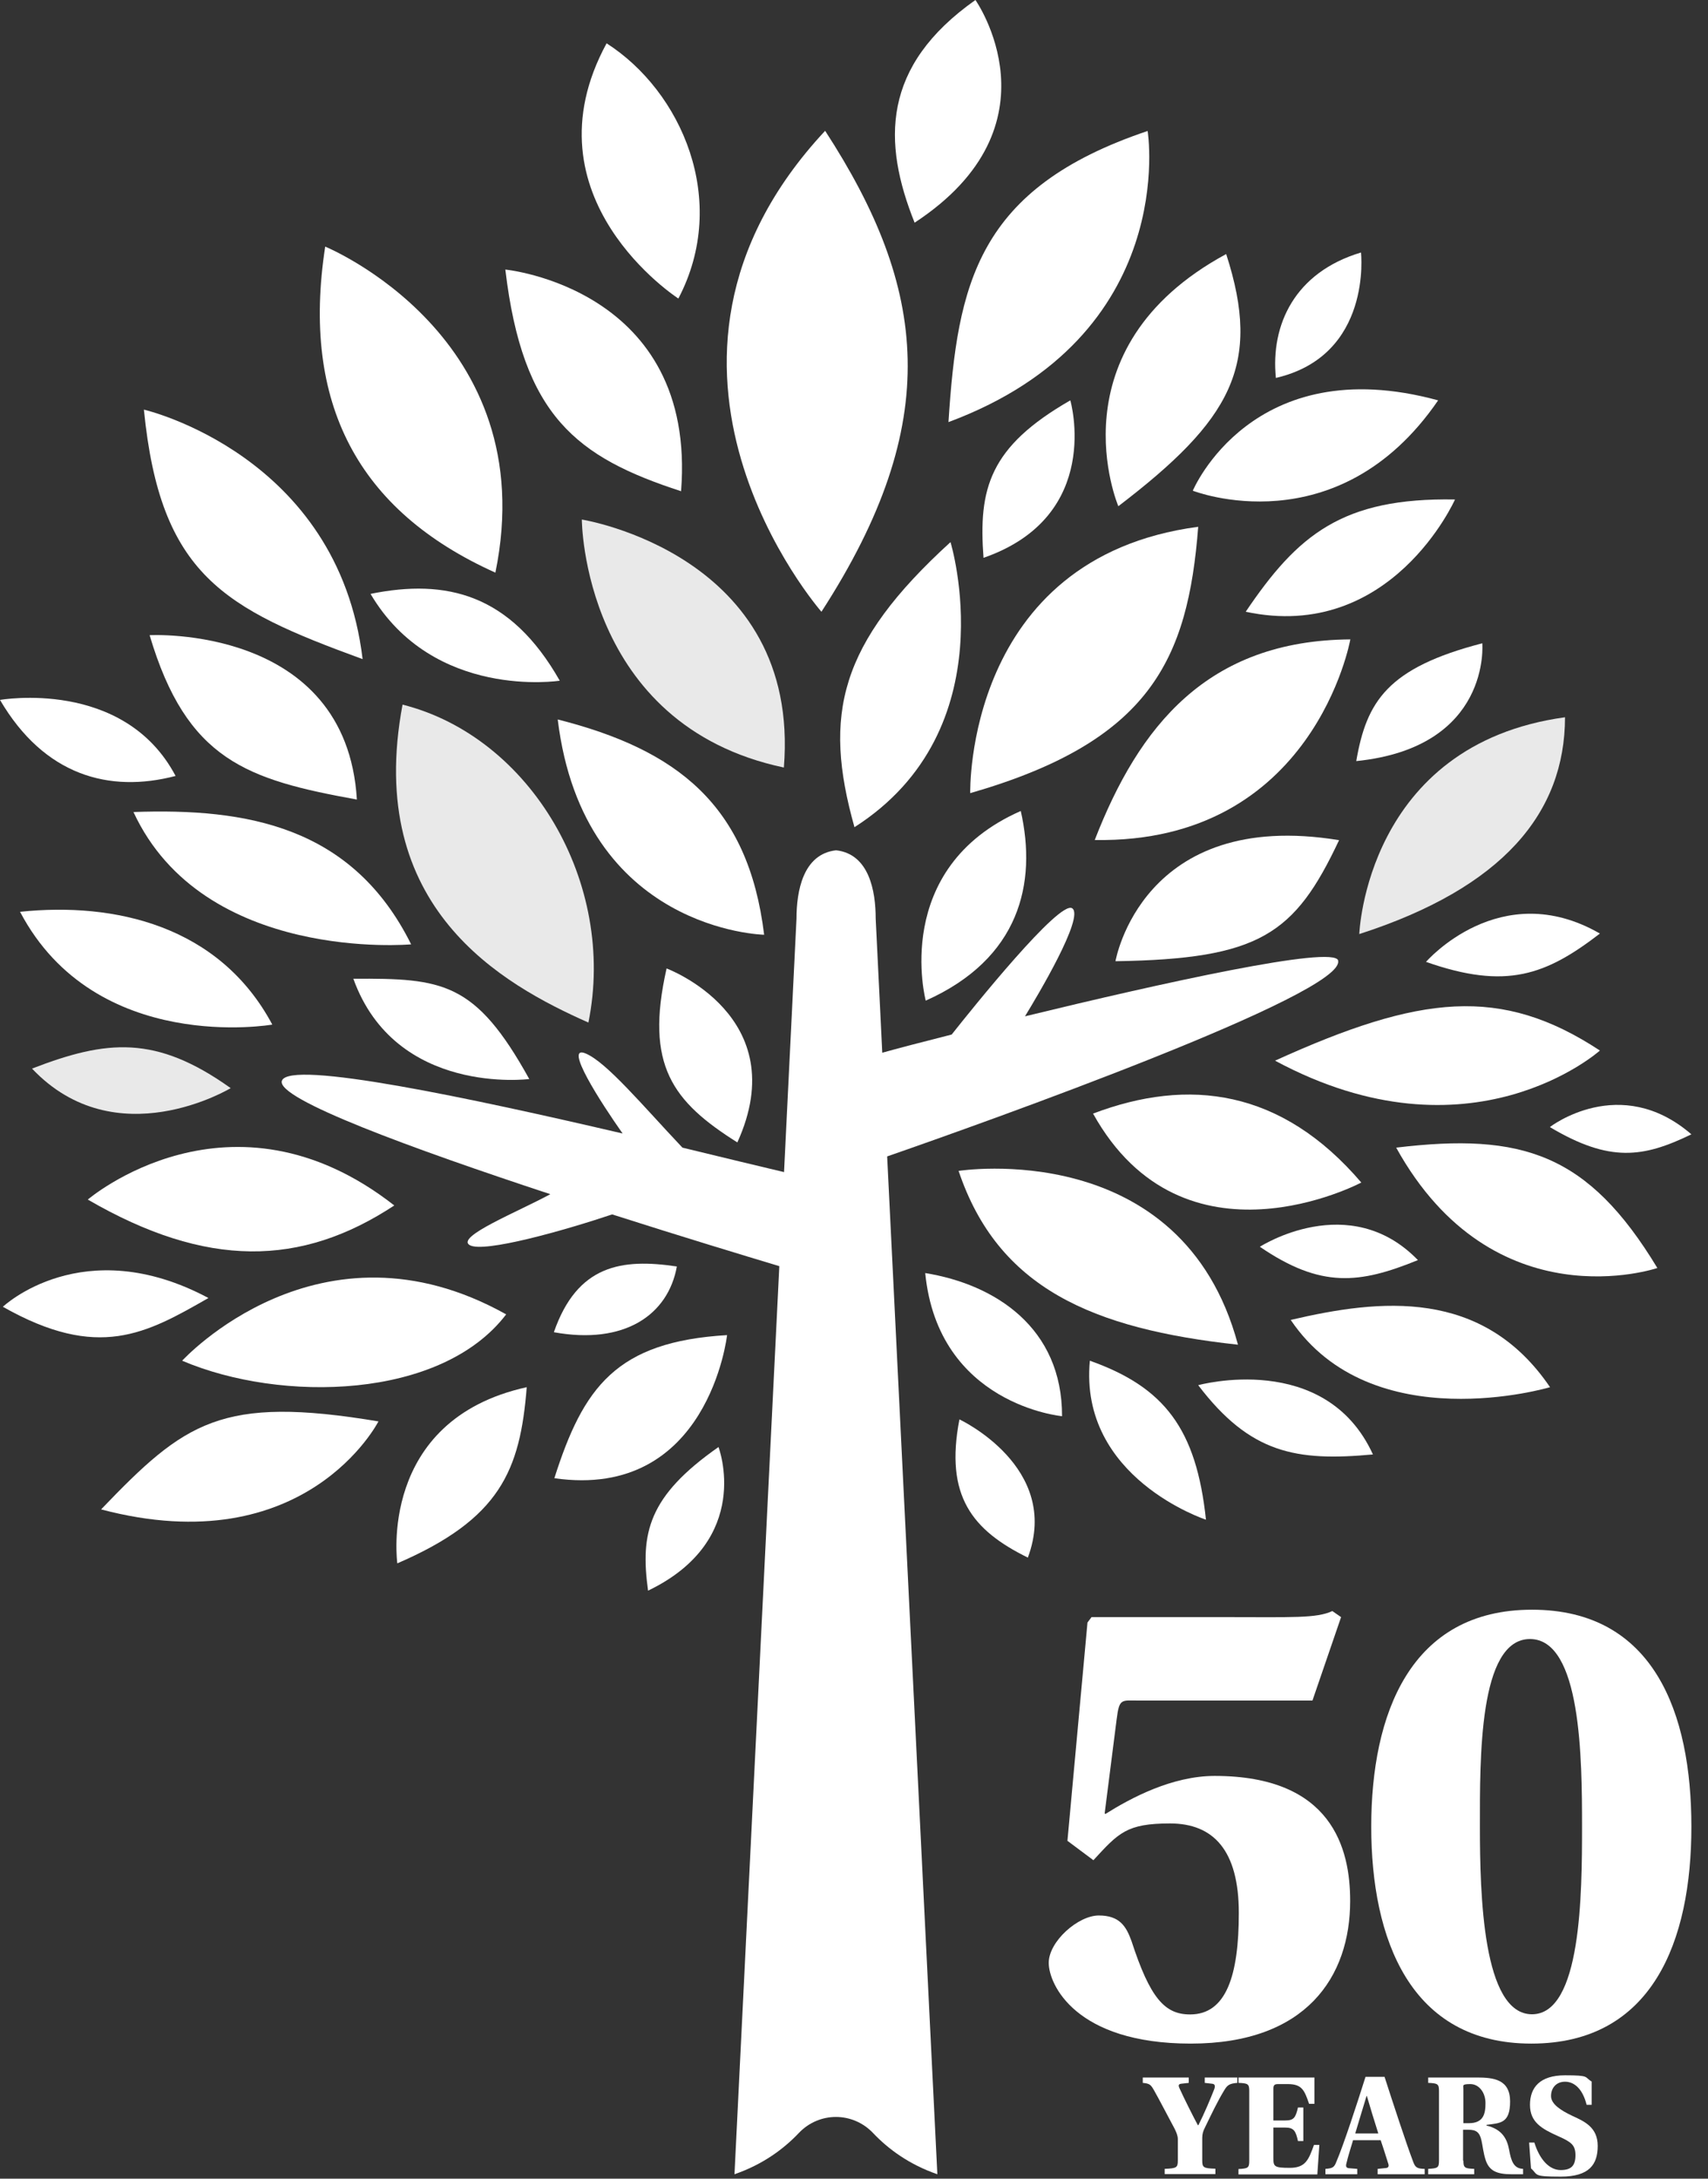 <svg width="80" height="102" viewBox="0 0 80 102" fill="none" xmlns="http://www.w3.org/2000/svg">
<rect x="0" y="0" width="80" height="102" fill="#333333" stroke="none"/>
<path d="M56.122 24.663C45.175 26.116 45.444 37.133 45.444 37.133C53.864 34.71 55.64 30.898 56.122 24.663Z" fill="white"/>
<path d="M44.899 54.819C46.746 60.312 51.173 62.215 57.984 62.956C55.364 53.17 44.899 54.819 44.899 54.819Z" fill="white"/>
<path d="M65.395 53.73C69.965 61.978 77.628 59.365 77.628 59.365C74.384 54.007 71.299 53.02 65.395 53.73Z" fill="white"/>
<path d="M4.735 70.667C14.332 73.201 17.726 66.547 17.726 66.547C10.347 65.316 8.658 66.579 4.735 70.667Z" fill="white"/>
<path d="M63.761 55.364C60.02 50.984 55.672 50.439 51.197 52.136C55.451 59.776 63.761 55.364 63.761 55.364Z" fill="white"/>
<path d="M51.047 63.706C50.526 69.199 56.485 71.149 56.485 71.149C56.035 66.903 54.543 64.945 51.047 63.706Z" fill="white"/>
<path d="M60.455 61.796C64.259 67.431 72.601 64.945 72.601 64.945C69.436 60.289 64.629 60.818 60.455 61.796Z" fill="white"/>
<path d="M16.716 37.433C16.218 29.233 7.008 29.738 7.008 29.738C8.745 35.594 11.57 36.502 16.716 37.433Z" fill="white"/>
<path d="M12.754 47.969C10.276 43.328 5.367 42.224 0.939 42.689C4.483 49.413 12.754 47.969 12.754 47.969Z" fill="white"/>
<path d="M15.232 11.546C14.103 18.87 16.755 23.913 23.203 26.81C25.476 15.745 15.232 11.546 15.232 11.546Z" fill="white"/>
<path d="M31.774 13.977C34.181 9.384 31.916 4.27 28.412 2.028C24.474 9.273 31.774 13.977 31.774 13.977Z" fill="white"/>
<path d="M44.938 66.453C44.244 70.044 45.546 71.646 48.143 72.924C49.721 68.686 44.938 66.453 44.938 66.453Z" fill="white"/>
<path d="M45.688 0C41.284 3.102 41.332 6.669 42.839 10.426C49.808 5.856 45.688 0 45.688 0Z" fill="white"/>
<path d="M52.381 23.7C57.661 19.667 59.121 17.102 57.432 11.894C49.24 16.329 52.381 23.7 52.381 23.7Z" fill="white"/>
<path d="M51.276 39.327C61.544 39.501 63.248 29.935 63.248 29.935C56.548 29.983 53.344 34 51.276 39.327Z" fill="white"/>
<path d="M27.252 24.324C27.252 24.324 27.276 33.937 36.715 35.934C37.52 25.95 27.252 24.324 27.252 24.324Z" fill="white" fill-opacity="0.894"/>
<path d="M8.532 63.706C13.164 65.679 20.662 65.529 23.708 61.536C14.972 56.65 8.532 63.706 8.532 63.706Z" fill="white"/>
<path d="M18.61 73.193C23.416 71.117 24.363 68.86 24.671 64.945C17.663 66.492 18.61 73.193 18.61 73.193Z" fill="white"/>
<path d="M1.5 50.029C5.438 54.188 10.805 50.944 10.805 50.944C7.3 48.443 4.996 48.679 1.5 50.029Z" fill="white" fill-opacity="0.894"/>
<path d="M72.593 52.767C75.402 54.441 76.973 54.196 79.222 53.107C75.876 50.218 72.593 52.767 72.593 52.767Z" fill="white"/>
<path d="M56.122 64.851C58.56 68.055 60.715 68.426 64.306 68.094C62.072 63.209 56.122 64.851 56.122 64.851Z" fill="white"/>
<path d="M49.745 66.303C49.753 62.159 46.612 60.131 43.336 59.602C43.944 65.774 49.745 66.303 49.745 66.303Z" fill="white"/>
<path d="M43.36 46.848C47.764 44.883 48.577 41.347 47.811 37.969C41.711 40.653 43.36 46.848 43.36 46.848Z" fill="white"/>
<path d="M17.355 27.804C20.299 32.792 26.218 31.869 26.218 31.869C23.906 27.797 20.899 27.086 17.355 27.804Z" fill="white"/>
<path d="M34.055 62.507C28.862 62.814 27.323 64.945 25.965 69.207C33.187 70.241 34.055 62.507 34.055 62.507Z" fill="white"/>
<path d="M9.763 60.77C3.875 57.629 0.134 61.181 0.134 61.181C4.609 63.714 6.85 62.435 9.763 60.77Z" fill="white"/>
<path d="M55.869 22.974C55.869 22.974 62.633 25.634 67.36 18.744C58.639 16.361 55.869 22.974 55.869 22.974Z" fill="white"/>
<path d="M66.792 45.033C70.564 46.359 72.419 45.641 74.937 43.707C70.265 41.016 66.792 45.033 66.792 45.033Z" fill="white"/>
<path d="M31.222 45.341C30.196 49.879 31.506 51.576 34.536 53.486C37.228 47.574 31.222 45.341 31.222 45.341Z" fill="white"/>
<path d="M31.9 22.998C32.65 13.496 23.669 12.62 23.669 12.62C24.482 19.486 27.007 21.404 31.9 22.998Z" fill="white"/>
<path d="M30.354 74.471C35.31 72.088 33.653 67.747 33.653 67.747C30.361 70.052 29.983 71.772 30.354 74.471Z" fill="white"/>
<path d="M66.413 58.995C63.193 55.672 59.01 58.371 59.01 58.371C61.875 60.328 63.682 60.107 66.413 58.995Z" fill="white"/>
<path d="M63.746 11.822C60.652 12.746 59.508 15.2 59.76 17.694C64.29 16.645 63.746 11.822 63.746 11.822Z" fill="white"/>
<path d="M74.937 49.184C70.304 46.138 66.516 46.572 59.721 49.658C68.891 54.591 74.937 49.184 74.937 49.184Z" fill="white"/>
<path d="M50.132 18.744C46.335 20.922 45.822 22.88 46.067 26.116C51.702 24.158 50.132 18.744 50.132 18.744Z" fill="white"/>
<path d="M44.52 25.381C39.303 30.133 38.538 33.463 40.022 38.727C47.203 34.142 44.52 25.381 44.52 25.381Z" fill="white"/>
<path d="M68.15 23.385C62.87 23.29 60.778 25.042 58.347 28.641C65.166 30.093 68.15 23.385 68.15 23.385Z" fill="white"/>
<path d="M63.525 35.633C69.862 34.986 69.428 30.117 69.428 30.117C64.985 31.269 64.006 32.84 63.525 35.633Z" fill="white"/>
<path d="M73.303 33.581C63.982 34.86 63.667 43.731 63.667 43.731C70.391 41.561 73.295 38.064 73.303 33.581Z" fill="white" fill-opacity="0.894"/>
<path d="M25.942 62.372C29.256 62.972 31.293 61.559 31.703 59.294C29.122 58.908 27.039 59.215 25.942 62.372Z" fill="white"/>
<path d="M16.55 45.822C18.531 51.323 24.79 50.518 24.79 50.518C22.264 45.956 20.741 45.799 16.55 45.822Z" fill="white"/>
<path d="M18.468 56.437C10.797 50.439 4.112 56.161 4.112 56.161C9.676 59.389 14.103 59.31 18.468 56.437Z" fill="white"/>
<path d="M8.224 36.328C5.801 31.742 0 32.769 0 32.769C2.076 36.312 5.122 37.141 8.224 36.328Z" fill="white"/>
<path d="M18.855 32.989C17.063 42.515 23.543 46.091 27.56 47.874C28.886 41.34 24.86 34.505 18.855 32.989Z" fill="white" fill-opacity="0.894"/>
<path d="M52.247 45.002C59.018 44.899 60.644 43.739 62.72 39.335C53.478 37.82 52.247 45.002 52.247 45.002Z" fill="white"/>
<path d="M16.984 30.859C15.84 21.278 6.74 19.178 6.74 19.178C7.506 26.928 10.481 28.483 16.984 30.859Z" fill="white"/>
<path d="M26.123 33.684C27.331 43.597 35.791 43.763 35.791 43.763C35.049 37.67 31.695 35.097 26.123 33.684Z" fill="white"/>
<path d="M38.475 28.641C44.228 19.754 43.431 13.488 38.648 6.124C28.381 17.126 38.475 28.641 38.475 28.641Z" fill="white"/>
<path d="M44.425 19.762C55.293 15.721 53.754 6.132 53.754 6.132C45.767 8.816 44.844 13.283 44.425 19.762Z" fill="white"/>
<path d="M19.257 44.212C16.503 38.672 11.539 37.828 6.251 38.017C9.534 45.096 19.257 44.212 19.257 44.212Z" fill="white"/>
<path d="M52.452 29.683C52.531 29.698 52.618 29.722 52.704 29.746C52.618 29.722 52.539 29.706 52.452 29.683Z" fill="white"/>
<path d="M53.367 79.617C52.523 79.617 52.428 79.49 52.302 80.493L51.741 84.897L51.773 84.928C52.965 84.178 54.898 83.145 56.895 83.145C62.396 83.145 63.24 86.554 63.24 88.993C63.24 92.552 61.181 95.677 55.774 95.677C50.368 95.677 49.121 92.899 49.121 91.897C49.121 90.895 50.495 89.679 51.465 89.679C52.436 89.679 52.744 90.177 52.996 90.871C53.872 93.562 54.559 94.312 55.743 94.312C57.432 94.312 58.024 92.497 58.024 89.561C58.024 86.625 56.832 85.37 54.804 85.37C52.775 85.37 52.397 85.804 51.213 87.091L49.997 86.183L50.936 75.963L51.126 75.71H57.408C60.533 75.71 61.662 75.773 62.404 75.426L62.814 75.71L61.473 79.617H53.375H53.367Z" fill="white"/>
<path d="M79.222 85.52C79.222 90.863 77.407 95.677 71.725 95.677C66.042 95.677 64.227 90.768 64.227 85.52C64.227 80.272 66.042 75.363 71.756 75.363C77.47 75.363 79.222 80.209 79.222 85.52ZM69.317 85.52C69.317 88.677 69.444 94.304 71.756 94.304C74.069 94.304 74.1 88.677 74.1 85.52C74.1 82.363 74.069 76.736 71.661 76.736C69.254 76.736 69.317 82.363 69.317 85.52Z" fill="white"/>
<path d="M54.551 101.794V101.541C55.104 101.518 55.167 101.486 55.167 101.155V100.145C55.167 99.979 55.088 99.813 55.025 99.679C54.78 99.221 54.251 98.211 54.07 97.895C53.904 97.603 53.864 97.548 53.525 97.516V97.264H55.68V97.516L55.325 97.556C55.175 97.572 55.198 97.666 55.246 97.769C55.467 98.258 55.901 99.118 56.106 99.497H56.13C56.422 98.921 56.69 98.274 56.871 97.816C56.935 97.643 56.895 97.564 56.769 97.556L56.429 97.516V97.264H57.953V97.516C57.605 97.548 57.495 97.603 57.345 97.856C57.014 98.4 56.737 98.992 56.437 99.608C56.358 99.758 56.311 99.9 56.311 100.089V101.147C56.311 101.478 56.366 101.518 56.927 101.534V101.786H54.551V101.794Z" fill="white"/>
<path d="M58.513 97.895C58.513 97.572 58.458 97.532 58.008 97.516V97.264H61.567V98.495H61.315C61.094 97.848 60.975 97.572 60.312 97.572H59.87C59.689 97.572 59.642 97.619 59.642 97.816V99.276H60.194C60.589 99.276 60.683 99.158 60.794 98.669H61.046V100.239H60.794C60.691 99.75 60.589 99.608 60.194 99.608H59.642V101.021C59.642 101.431 59.673 101.494 60.415 101.494C61.157 101.494 61.299 101.099 61.544 100.421H61.796L61.702 101.802H58.008V101.549C58.458 101.526 58.513 101.494 58.513 101.163V97.903V97.895Z" fill="white"/>
<path d="M64.527 101.794V101.542L64.921 101.502C65.048 101.486 65.064 101.399 65.016 101.273C64.898 100.894 64.756 100.452 64.669 100.2H63.375C63.264 100.579 63.138 100.958 63.067 101.273C63.027 101.415 63.043 101.494 63.177 101.51L63.572 101.542V101.794H62.08V101.542C62.42 101.518 62.491 101.471 62.593 101.21C62.925 100.437 63.572 98.464 63.959 97.232H64.85C65.213 98.361 65.869 100.366 66.2 101.234C66.295 101.486 66.397 101.534 66.729 101.542V101.794H64.519H64.527ZM64.03 98.132H64.006C63.88 98.535 63.635 99.363 63.477 99.884H64.558C64.416 99.45 64.148 98.566 64.022 98.132H64.03Z" fill="white"/>
<path d="M68.544 101.155C68.544 101.486 68.599 101.526 69.049 101.541V101.794H66.894V101.541C67.344 101.518 67.4 101.486 67.4 101.155V97.895C67.4 97.572 67.344 97.532 66.894 97.516V97.264H69.175C69.957 97.264 70.73 97.351 70.73 98.385C70.73 99.418 70.272 99.395 69.625 99.482V99.513C70.351 99.687 70.588 100.129 70.683 100.642C70.778 101.155 70.888 101.526 71.338 101.541V101.794H70.801C70.083 101.794 69.751 101.62 69.586 101.131C69.475 100.792 69.444 100.444 69.388 100.208C69.302 99.821 69.136 99.71 68.773 99.71H68.528V101.163L68.544 101.155ZM68.544 99.403H68.797C69.491 99.403 69.578 98.953 69.578 98.463C69.578 97.974 69.278 97.572 68.868 97.572C68.457 97.572 68.544 97.635 68.544 97.816V99.403Z" fill="white"/>
<path d="M74.313 98.535C74.116 97.761 73.713 97.461 73.303 97.461C72.893 97.461 72.648 97.753 72.648 98.132C72.648 98.511 73.106 98.803 73.635 99.055C74.226 99.324 74.834 99.6 74.834 100.468C74.834 101.336 74.439 101.905 73.106 101.905C71.772 101.905 72.056 101.826 71.709 101.518L71.622 100.31H71.867C72.127 101.147 72.593 101.597 73.098 101.597C73.603 101.597 73.792 101.384 73.792 100.902C73.792 100.421 73.587 100.279 72.98 100.01C72.206 99.663 71.662 99.355 71.662 98.543C71.662 97.73 72.127 97.161 73.303 97.161C74.479 97.161 74.195 97.24 74.55 97.453V98.543H74.313V98.535Z" fill="white"/>
<path d="M62.68 44.97C62.475 44.236 54.33 46.044 48.008 47.582C48.569 46.667 50.818 42.91 50.218 42.523C49.618 42.137 45.562 47.188 44.575 48.435C43.139 48.798 41.995 49.098 41.324 49.287L41.016 43.005C41.016 41.734 40.716 39.982 39.161 39.809C37.606 39.982 37.307 41.734 37.307 43.005L36.723 54.875C35.57 54.606 33.897 54.196 31.964 53.73C30.085 51.742 28.412 49.729 27.425 49.319C26.376 48.885 28.144 51.623 29.162 53.068C22.122 51.426 13.559 49.603 13.204 50.597C12.896 51.442 19.383 53.801 25.776 55.909C24.284 56.722 21.341 57.898 21.996 58.292C22.651 58.679 26.463 57.598 28.672 56.856C31.932 57.898 34.876 58.789 36.502 59.279L34.402 101.794C35.728 101.336 36.707 100.61 37.417 99.861C37.891 99.363 38.522 99.111 39.153 99.111C39.785 99.111 40.416 99.363 40.89 99.861C41.6 100.61 42.579 101.336 43.904 101.794L41.553 54.141C46.059 52.578 63.098 46.509 62.672 44.97H62.68Z" fill="white"/>
</svg>
